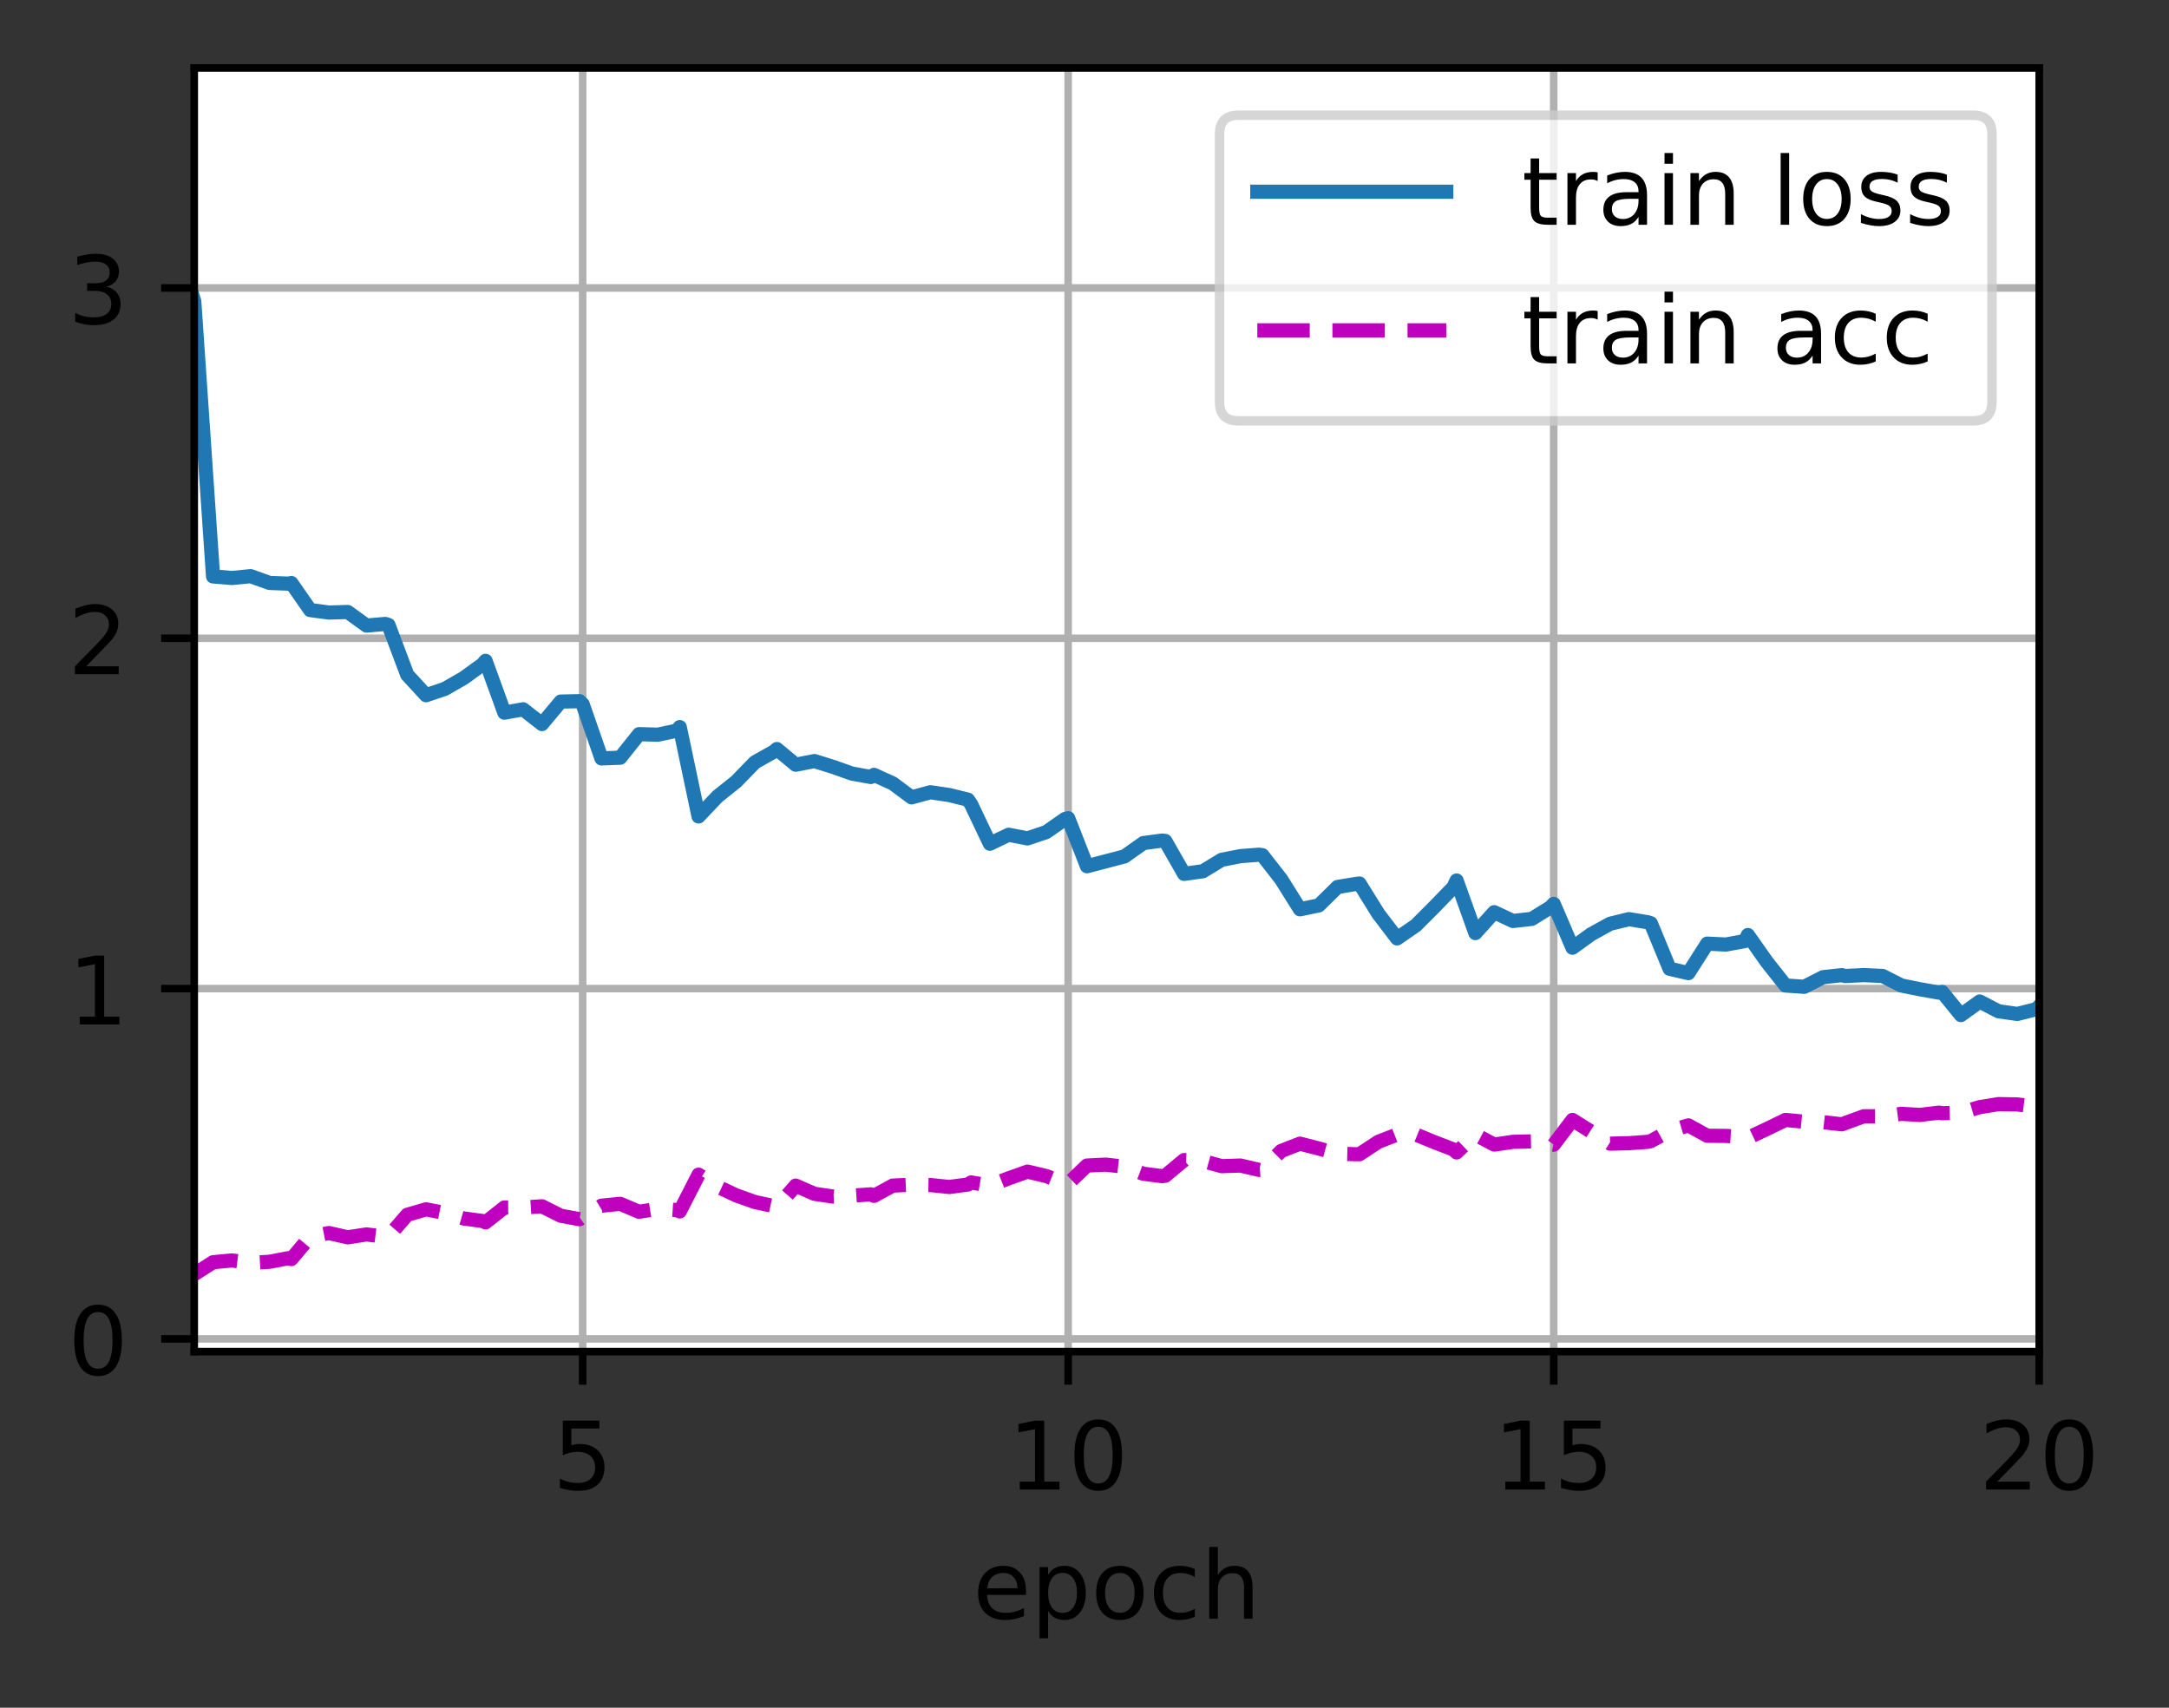<?xml version="1.0" encoding="UTF-8"?>
<svg xmlns="http://www.w3.org/2000/svg" xmlns:xlink="http://www.w3.org/1999/xlink" width="287pt" height="226pt" viewBox="0 0 287 226" version="1.1">
<rect x="0" y="0" width="287" height="226" fill="#333333" stroke="none"/>
<defs>
<clipPath id="clip1">
  <path d="M 76 9 L 78 9 L 78 178.875 L 76 178.875 Z M 76 9 "/>
</clipPath>
<clipPath id="clip2">
  <path d="M 140 9 L 143 9 L 143 178.875 L 140 178.875 Z M 140 9 "/>
</clipPath>
<clipPath id="clip3">
  <path d="M 204 9 L 207 9 L 207 178.875 L 204 178.875 Z M 204 9 "/>
</clipPath>
<clipPath id="clip4">
  <path d="M 269 9 L 269.828 9 L 269.828 178.875 L 269 178.875 Z M 269 9 "/>
</clipPath>
<clipPath id="clip5">
  <path d="M 25.703 176 L 269.828 176 L 269.828 178 L 25.703 178 Z M 25.703 176 "/>
</clipPath>
<clipPath id="clip6">
  <path d="M 25.703 130 L 269.828 130 L 269.828 132 L 25.703 132 Z M 25.703 130 "/>
</clipPath>
<clipPath id="clip7">
  <path d="M 25.703 83 L 269.828 83 L 269.828 86 L 25.703 86 Z M 25.703 83 "/>
</clipPath>
<clipPath id="clip8">
  <path d="M 25.703 37 L 269.828 37 L 269.828 39 L 25.703 39 Z M 25.703 37 "/>
</clipPath>
<clipPath id="clip9">
  <path d="M 25.703 15 L 269.828 15 L 269.828 136 L 25.703 136 Z M 25.703 15 "/>
</clipPath>
<clipPath id="clip10">
  <path d="M 25.703 145 L 269.828 145 L 269.828 173 L 25.703 173 Z M 25.703 145 "/>
</clipPath>
<filter id="alpha" filterUnits="objectBoundingBox" x="0%" y="0%" width="100%" height="100%">
  <feColorMatrix type="matrix" in="SourceGraphic" values="0 0 0 0 1 0 0 0 0 1 0 0 0 0 1 0 0 0 1 0"/>
</filter>
<mask id="mask0">
  <g filter="url(#alpha)">
<rect x="0" y="0" width="287" height="226" style="fill:rgb(0%,0%,0%);fill-opacity:0.8;stroke:none;"/>
  </g>
</mask>
<clipPath id="clip11">
  <rect x="0" y="0" width="287" height="226"/>
</clipPath>
<g id="surface5" clip-path="url(#clip11)">
<path style="fill-rule:nonzero;fill:rgb(100%,100%,100%);fill-opacity:1;stroke-width:1;stroke-linecap:butt;stroke-linejoin:miter;stroke:rgb(80%,80%,80%);stroke-opacity:1;stroke-miterlimit:4;" d="M 131.094 44.556 L 208.863 44.556 C 210.197 44.556 210.863 43.891 210.863 42.556 L 210.863 14.2 C 210.863 12.866 210.197 12.2 208.863 12.2 L 131.094 12.2 C 129.759 12.2 129.094 12.866 129.094 14.2 L 129.094 42.556 C 129.094 43.891 129.759 44.556 131.094 44.556 Z M 131.094 44.556 " transform="matrix(1.25,0,0,1.25,0,0)"/>
</g>
</defs>
<g id="surface1">
<path style=" stroke:none;fill-rule:nonzero;fill:rgb(100%,100%,100%);fill-opacity:1;" d="M 25.703 178.875 L 269.828 178.875 L 269.828 9 L 25.703 9 Z M 25.703 178.875 "/>
<g clip-path="url(#clip1)" clip-rule="nonzero">
<path style="fill:none;stroke-width:0.8;stroke-linecap:square;stroke-linejoin:round;stroke:rgb(69.02%,69.02%,69.02%);stroke-opacity:1;stroke-miterlimit:4;" d="M 61.678 143.1 L 61.678 7.2 " transform="matrix(1.25,0,0,1.25,0,0)"/>
</g>
<path style="fill:none;stroke-width:0.8;stroke-linecap:butt;stroke-linejoin:round;stroke:rgb(0%,0%,0%);stroke-opacity:1;stroke-miterlimit:4;" d="M -0 0 L -0 3.5 " transform="matrix(1.25,0,0,1.25,77.098,178.875)"/>
<path style=" stroke:none;fill-rule:nonzero;fill:rgb(0%,0%,0%);fill-opacity:1;" d="M 74.473 188.012 L 79.312 188.012 L 79.312 189.051 L 75.602 189.051 L 75.602 191.281 C 75.777 191.219 75.957 191.176 76.137 191.145 C 76.316 191.113 76.496 191.102 76.676 191.102 C 77.691 191.102 78.496 191.379 79.09 191.938 C 79.684 192.492 79.984 193.246 79.984 194.199 C 79.984 195.18 79.676 195.941 79.066 196.488 C 78.457 197.031 77.594 197.301 76.484 197.301 C 76.102 197.301 75.711 197.27 75.316 197.203 C 74.918 197.137 74.508 197.039 74.086 196.91 L 74.086 195.672 C 74.453 195.871 74.832 196.02 75.223 196.117 C 75.613 196.215 76.023 196.262 76.461 196.262 C 77.164 196.262 77.723 196.078 78.133 195.707 C 78.543 195.336 78.75 194.836 78.75 194.199 C 78.75 193.566 78.543 193.062 78.133 192.695 C 77.723 192.324 77.164 192.137 76.461 192.137 C 76.129 192.137 75.801 192.172 75.473 192.246 C 75.145 192.32 74.812 192.434 74.473 192.59 Z M 74.473 188.012 "/>
<g clip-path="url(#clip2)" clip-rule="nonzero">
<path style="fill:none;stroke-width:0.8;stroke-linecap:square;stroke-linejoin:round;stroke:rgb(69.02%,69.02%,69.02%);stroke-opacity:1;stroke-miterlimit:4;" d="M 113.072 143.1 L 113.072 7.2 " transform="matrix(1.25,0,0,1.25,0,0)"/>
</g>
<path style="fill:none;stroke-width:0.8;stroke-linecap:butt;stroke-linejoin:round;stroke:rgb(0%,0%,0%);stroke-opacity:1;stroke-miterlimit:4;" d="M -0.001 0 L -0.001 3.5 " transform="matrix(1.25,0,0,1.25,141.341,178.875)"/>
<path style=" stroke:none;fill-rule:nonzero;fill:rgb(0%,0%,0%);fill-opacity:1;" d="M 134.938 196.086 L 136.953 196.086 L 136.953 189.133 L 134.762 189.574 L 134.762 188.449 L 136.941 188.012 L 138.172 188.012 L 138.172 196.086 L 140.188 196.086 L 140.188 197.125 L 134.938 197.125 Z M 134.938 196.086 "/>
<path style=" stroke:none;fill-rule:nonzero;fill:rgb(0%,0%,0%);fill-opacity:1;" d="M 145.312 188.824 C 144.68 188.824 144.203 189.137 143.883 189.762 C 143.562 190.383 143.402 191.324 143.402 192.578 C 143.402 193.824 143.562 194.762 143.883 195.387 C 144.203 196.012 144.68 196.324 145.312 196.324 C 145.953 196.324 146.434 196.012 146.75 195.387 C 147.07 194.762 147.23 193.824 147.23 192.578 C 147.23 191.324 147.07 190.383 146.75 189.762 C 146.434 189.137 145.953 188.824 145.312 188.824 Z M 145.312 187.848 C 146.336 187.848 147.117 188.25 147.656 189.059 C 148.195 189.867 148.465 191.039 148.465 192.578 C 148.465 194.109 148.195 195.281 147.656 196.09 C 147.117 196.898 146.336 197.301 145.312 197.301 C 144.293 197.301 143.512 196.898 142.973 196.09 C 142.434 195.281 142.164 194.109 142.164 192.578 C 142.164 191.039 142.434 189.867 142.973 189.059 C 143.512 188.25 144.293 187.848 145.312 187.848 Z M 145.312 187.848 "/>
<g clip-path="url(#clip3)" clip-rule="nonzero">
<path style="fill:none;stroke-width:0.8;stroke-linecap:square;stroke-linejoin:round;stroke:rgb(69.02%,69.02%,69.02%);stroke-opacity:1;stroke-miterlimit:4;" d="M 164.469 143.1 L 164.469 7.2 " transform="matrix(1.25,0,0,1.25,0,0)"/>
</g>
<path style="fill:none;stroke-width:0.8;stroke-linecap:butt;stroke-linejoin:round;stroke:rgb(0%,0%,0%);stroke-opacity:1;stroke-miterlimit:4;" d="M 0.001 0 L 0.001 3.5 " transform="matrix(1.25,0,0,1.25,205.585,178.875)"/>
<path style=" stroke:none;fill-rule:nonzero;fill:rgb(0%,0%,0%);fill-opacity:1;" d="M 199.184 196.086 L 201.195 196.086 L 201.195 189.133 L 199.004 189.574 L 199.004 188.449 L 201.184 188.012 L 202.418 188.012 L 202.418 196.086 L 204.43 196.086 L 204.43 197.125 L 199.184 197.125 Z M 199.184 196.086 "/>
<path style=" stroke:none;fill-rule:nonzero;fill:rgb(0%,0%,0%);fill-opacity:1;" d="M 206.934 188.012 L 211.773 188.012 L 211.773 189.051 L 208.062 189.051 L 208.062 191.281 C 208.242 191.219 208.418 191.176 208.598 191.145 C 208.777 191.113 208.957 191.102 209.137 191.102 C 210.152 191.102 210.961 191.379 211.555 191.938 C 212.148 192.492 212.445 193.246 212.445 194.199 C 212.445 195.18 212.141 195.941 211.531 196.488 C 210.918 197.031 210.059 197.301 208.949 197.301 C 208.566 197.301 208.176 197.27 207.777 197.203 C 207.383 197.137 206.973 197.039 206.551 196.91 L 206.551 195.672 C 206.914 195.871 207.293 196.02 207.684 196.117 C 208.074 196.215 208.488 196.262 208.922 196.262 C 209.625 196.262 210.184 196.078 210.594 195.707 C 211.004 195.336 211.211 194.836 211.211 194.199 C 211.211 193.566 211.004 193.062 210.594 192.695 C 210.184 192.324 209.625 192.137 208.922 192.137 C 208.594 192.137 208.266 192.172 207.938 192.246 C 207.609 192.32 207.273 192.434 206.934 192.59 Z M 206.934 188.012 "/>
<g clip-path="url(#clip4)" clip-rule="nonzero">
<path style="fill:none;stroke-width:0.8;stroke-linecap:square;stroke-linejoin:round;stroke:rgb(69.02%,69.02%,69.02%);stroke-opacity:1;stroke-miterlimit:4;" d="M 215.863 143.1 L 215.863 7.2 " transform="matrix(1.25,0,0,1.25,0,0)"/>
</g>
<path style="fill:none;stroke-width:0.8;stroke-linecap:butt;stroke-linejoin:round;stroke:rgb(0%,0%,0%);stroke-opacity:1;stroke-miterlimit:4;" d="M 0 0 L 0 3.5 " transform="matrix(1.25,0,0,1.25,269.828,178.875)"/>
<path style=" stroke:none;fill-rule:nonzero;fill:rgb(0%,0%,0%);fill-opacity:1;" d="M 264.273 196.086 L 268.578 196.086 L 268.578 197.125 L 262.789 197.125 L 262.789 196.086 C 263.258 195.602 263.895 194.953 264.703 194.137 C 265.512 193.32 266.02 192.793 266.227 192.559 C 266.621 192.113 266.898 191.738 267.055 191.434 C 267.211 191.125 267.289 190.824 267.289 190.527 C 267.289 190.043 267.117 189.648 266.781 189.344 C 266.438 189.035 265.996 188.883 265.453 188.883 C 265.062 188.883 264.656 188.949 264.227 189.086 C 263.797 189.219 263.34 189.422 262.852 189.695 L 262.852 188.449 C 263.348 188.25 263.812 188.102 264.242 188 C 264.676 187.898 265.07 187.848 265.43 187.848 C 266.371 187.848 267.125 188.082 267.688 188.555 C 268.246 189.027 268.527 189.656 268.527 190.445 C 268.527 190.82 268.457 191.176 268.316 191.512 C 268.176 191.848 267.922 192.242 267.551 192.699 C 267.449 192.816 267.125 193.156 266.578 193.723 C 266.035 194.285 265.266 195.074 264.273 196.086 Z M 264.273 196.086 "/>
<path style=" stroke:none;fill-rule:nonzero;fill:rgb(0%,0%,0%);fill-opacity:1;" d="M 273.801 188.824 C 273.168 188.824 272.688 189.137 272.367 189.762 C 272.051 190.383 271.891 191.324 271.891 192.578 C 271.891 193.824 272.051 194.762 272.367 195.387 C 272.688 196.012 273.168 196.324 273.801 196.324 C 274.441 196.324 274.918 196.012 275.238 195.387 C 275.559 194.762 275.719 193.824 275.719 192.578 C 275.719 191.324 275.559 190.383 275.238 189.762 C 274.918 189.137 274.441 188.824 273.801 188.824 Z M 273.801 187.848 C 274.824 187.848 275.602 188.25 276.141 189.059 C 276.68 189.867 276.949 191.039 276.949 192.578 C 276.949 194.109 276.68 195.281 276.141 196.09 C 275.602 196.898 274.824 197.301 273.801 197.301 C 272.781 197.301 272 196.898 271.461 196.09 C 270.922 195.281 270.652 194.109 270.652 192.578 C 270.652 191.039 270.922 189.867 271.461 189.059 C 272 188.25 272.781 187.848 273.801 187.848 Z M 273.801 187.848 "/>
<path style=" stroke:none;fill-rule:nonzero;fill:rgb(0%,0%,0%);fill-opacity:1;" d="M 135.758 210.523 L 135.758 211.07 L 130.594 211.07 C 130.641 211.844 130.875 212.434 131.289 212.84 C 131.707 213.242 132.289 213.445 133.031 213.445 C 133.465 213.445 133.883 213.395 134.289 213.289 C 134.691 213.184 135.094 213.023 135.492 212.812 L 135.492 213.875 C 135.09 214.043 134.676 214.176 134.254 214.266 C 133.832 214.355 133.402 214.398 132.969 214.398 C 131.875 214.398 131.012 214.082 130.375 213.449 C 129.738 212.812 129.422 211.953 129.422 210.871 C 129.422 209.75 129.723 208.863 130.328 208.207 C 130.93 207.551 131.746 207.223 132.773 207.223 C 133.691 207.223 134.418 207.516 134.953 208.109 C 135.488 208.699 135.758 209.504 135.758 210.523 Z M 134.633 210.191 C 134.625 209.578 134.453 209.09 134.117 208.723 C 133.781 208.355 133.336 208.172 132.781 208.172 C 132.156 208.172 131.656 208.348 131.281 208.703 C 130.902 209.059 130.688 209.555 130.629 210.199 Z M 134.633 210.191 "/>
<path style=" stroke:none;fill-rule:nonzero;fill:rgb(0%,0%,0%);fill-opacity:1;" d="M 138.684 213.195 L 138.684 216.82 L 137.555 216.82 L 137.555 207.387 L 138.684 207.387 L 138.684 208.422 C 138.922 208.016 139.219 207.715 139.578 207.52 C 139.941 207.32 140.371 207.223 140.871 207.223 C 141.699 207.223 142.375 207.551 142.895 208.211 C 143.414 208.867 143.672 209.734 143.672 210.809 C 143.672 211.883 143.414 212.75 142.895 213.41 C 142.375 214.07 141.699 214.398 140.871 214.398 C 140.371 214.398 139.941 214.301 139.578 214.102 C 139.219 213.902 138.922 213.602 138.684 213.195 Z M 142.508 210.809 C 142.508 209.984 142.336 209.336 141.996 208.867 C 141.656 208.395 141.191 208.16 140.598 208.16 C 140 208.16 139.535 208.395 139.195 208.867 C 138.855 209.336 138.684 209.984 138.684 210.809 C 138.684 211.633 138.855 212.281 139.195 212.754 C 139.535 213.223 140 213.457 140.598 213.457 C 141.191 213.457 141.656 213.223 141.996 212.754 C 142.336 212.281 142.508 211.633 142.508 210.809 Z M 142.508 210.809 "/>
<path style=" stroke:none;fill-rule:nonzero;fill:rgb(0%,0%,0%);fill-opacity:1;" d="M 148.18 208.172 C 147.578 208.172 147.105 208.406 146.754 208.879 C 146.402 209.348 146.227 209.992 146.227 210.809 C 146.227 211.625 146.402 212.27 146.75 212.742 C 147.098 213.211 147.578 213.445 148.18 213.445 C 148.781 213.445 149.254 213.211 149.602 212.738 C 149.953 212.266 150.129 211.621 150.129 210.809 C 150.129 210 149.953 209.355 149.602 208.883 C 149.254 208.41 148.781 208.172 148.18 208.172 Z M 148.18 207.223 C 149.156 207.223 149.926 207.539 150.484 208.176 C 151.039 208.809 151.32 209.688 151.32 210.809 C 151.32 211.926 151.039 212.805 150.484 213.445 C 149.926 214.082 149.156 214.398 148.18 214.398 C 147.203 214.398 146.434 214.082 145.875 213.445 C 145.32 212.805 145.047 211.926 145.047 210.809 C 145.047 209.688 145.32 208.809 145.875 208.176 C 146.434 207.539 147.203 207.223 148.18 207.223 Z M 148.18 207.223 "/>
<path style=" stroke:none;fill-rule:nonzero;fill:rgb(0%,0%,0%);fill-opacity:1;" d="M 158.102 207.648 L 158.102 208.699 C 157.781 208.523 157.465 208.391 157.145 208.305 C 156.828 208.215 156.504 208.172 156.18 208.172 C 155.449 208.172 154.883 208.402 154.48 208.867 C 154.078 209.328 153.875 209.973 153.875 210.809 C 153.875 211.645 154.078 212.293 154.48 212.754 C 154.883 213.215 155.449 213.445 156.18 213.445 C 156.504 213.445 156.828 213.402 157.145 213.316 C 157.465 213.227 157.781 213.098 158.102 212.922 L 158.102 213.961 C 157.785 214.105 157.461 214.215 157.125 214.289 C 156.793 214.363 156.434 214.398 156.055 214.398 C 155.027 214.398 154.207 214.074 153.602 213.43 C 152.996 212.781 152.691 211.906 152.691 210.809 C 152.691 209.695 153 208.816 153.609 208.18 C 154.223 207.539 155.062 207.223 156.129 207.223 C 156.477 207.223 156.812 207.258 157.141 207.328 C 157.473 207.398 157.789 207.504 158.102 207.648 Z M 158.102 207.648 "/>
<path style=" stroke:none;fill-rule:nonzero;fill:rgb(0%,0%,0%);fill-opacity:1;" d="M 165.738 210.094 L 165.738 214.223 L 164.613 214.223 L 164.613 210.133 C 164.613 209.484 164.488 209 164.234 208.68 C 163.984 208.359 163.605 208.199 163.102 208.199 C 162.492 208.199 162.016 208.391 161.664 208.777 C 161.316 209.164 161.141 209.691 161.141 210.359 L 161.141 214.223 L 160.012 214.223 L 160.012 204.723 L 161.141 204.723 L 161.141 208.449 C 161.41 208.035 161.727 207.73 162.09 207.527 C 162.453 207.324 162.875 207.223 163.352 207.223 C 164.137 207.223 164.73 207.465 165.133 207.949 C 165.535 208.434 165.738 209.148 165.738 210.094 Z M 165.738 210.094 "/>
<g clip-path="url(#clip5)" clip-rule="nonzero">
<path style="fill:none;stroke-width:0.8;stroke-linecap:square;stroke-linejoin:round;stroke:rgb(69.02%,69.02%,69.02%);stroke-opacity:1;stroke-miterlimit:4;" d="M 20.562 141.753 L 215.863 141.753 " transform="matrix(1.25,0,0,1.25,0,0)"/>
</g>
<path style="fill:none;stroke-width:0.8;stroke-linecap:butt;stroke-linejoin:round;stroke:rgb(0%,0%,0%);stroke-opacity:1;stroke-miterlimit:4;" d="M 0 0.001 L -3.5 0.001 " transform="matrix(1.25,0,0,1.25,25.703,177.19)"/>
<path style=" stroke:none;fill-rule:nonzero;fill:rgb(0%,0%,0%);fill-opacity:1;" d="M 12.973 173.637 C 12.34 173.637 11.859 173.949 11.539 174.574 C 11.223 175.199 11.062 176.137 11.062 177.391 C 11.062 178.641 11.223 179.578 11.539 180.203 C 11.859 180.828 12.34 181.141 12.973 181.141 C 13.613 181.141 14.09 180.828 14.41 180.203 C 14.73 179.578 14.891 178.641 14.891 177.391 C 14.891 176.137 14.73 175.199 14.41 174.574 C 14.09 173.949 13.613 173.637 12.973 173.637 Z M 12.973 172.66 C 13.996 172.66 14.773 173.066 15.312 173.875 C 15.852 174.684 16.125 175.855 16.125 177.391 C 16.125 178.926 15.852 180.098 15.312 180.906 C 14.773 181.715 13.996 182.117 12.973 182.117 C 11.953 182.117 11.172 181.715 10.633 180.906 C 10.094 180.098 9.824 178.926 9.824 177.391 C 9.824 175.855 10.094 174.684 10.633 173.875 C 11.172 173.066 11.953 172.66 12.973 172.66 Z M 12.973 172.66 "/>
<g clip-path="url(#clip6)" clip-rule="nonzero">
<path style="fill:none;stroke-width:0.8;stroke-linecap:square;stroke-linejoin:round;stroke:rgb(69.02%,69.02%,69.02%);stroke-opacity:1;stroke-miterlimit:4;" d="M 20.562 104.666 L 215.863 104.666 " transform="matrix(1.25,0,0,1.25,0,0)"/>
</g>
<path style="fill:none;stroke-width:0.8;stroke-linecap:butt;stroke-linejoin:round;stroke:rgb(0%,0%,0%);stroke-opacity:1;stroke-miterlimit:4;" d="M 0 0.002 L -3.5 0.002 " transform="matrix(1.25,0,0,1.25,25.703,130.83)"/>
<path style=" stroke:none;fill-rule:nonzero;fill:rgb(0%,0%,0%);fill-opacity:1;" d="M 10.551 134.543 L 12.562 134.543 L 12.562 127.59 L 10.375 128.027 L 10.375 126.906 L 12.555 126.465 L 13.785 126.465 L 13.785 134.543 L 15.797 134.543 L 15.797 135.578 L 10.551 135.578 Z M 10.551 134.543 "/>
<g clip-path="url(#clip7)" clip-rule="nonzero">
<path style="fill:none;stroke-width:0.8;stroke-linecap:square;stroke-linejoin:round;stroke:rgb(69.02%,69.02%,69.02%);stroke-opacity:1;stroke-miterlimit:4;" d="M 20.562 67.575 L 215.863 67.575 " transform="matrix(1.25,0,0,1.25,0,0)"/>
</g>
<path style="fill:none;stroke-width:0.8;stroke-linecap:butt;stroke-linejoin:round;stroke:rgb(0%,0%,0%);stroke-opacity:1;stroke-miterlimit:4;" d="M 0 -0.001 L -3.5 -0.001 " transform="matrix(1.25,0,0,1.25,25.703,84.47)"/>
<path style=" stroke:none;fill-rule:nonzero;fill:rgb(0%,0%,0%);fill-opacity:1;" d="M 11.398 88.184 L 15.703 88.184 L 15.703 89.219 L 9.914 89.219 L 9.914 88.184 C 10.383 87.699 11.02 87.047 11.828 86.234 C 12.637 85.418 13.145 84.891 13.352 84.652 C 13.746 84.211 14.023 83.836 14.18 83.527 C 14.336 83.223 14.414 82.918 14.414 82.621 C 14.414 82.137 14.242 81.742 13.906 81.438 C 13.562 81.133 13.121 80.98 12.578 80.98 C 12.188 80.98 11.781 81.047 11.352 81.18 C 10.922 81.316 10.465 81.52 9.977 81.793 L 9.977 80.547 C 10.473 80.348 10.938 80.195 11.367 80.094 C 11.801 79.992 12.195 79.941 12.555 79.941 C 13.496 79.941 14.25 80.18 14.812 80.652 C 15.371 81.121 15.652 81.754 15.652 82.543 C 15.652 82.918 15.582 83.273 15.441 83.609 C 15.301 83.941 15.047 84.34 14.676 84.793 C 14.574 84.914 14.25 85.254 13.703 85.816 C 13.16 86.383 12.391 87.168 11.398 88.184 Z M 11.398 88.184 "/>
<g clip-path="url(#clip8)" clip-rule="nonzero">
<path style="fill:none;stroke-width:0.8;stroke-linecap:square;stroke-linejoin:round;stroke:rgb(69.02%,69.02%,69.02%);stroke-opacity:1;stroke-miterlimit:4;" d="M 20.562 30.488 L 215.863 30.488 " transform="matrix(1.25,0,0,1.25,0,0)"/>
</g>
<path style="fill:none;stroke-width:0.8;stroke-linecap:butt;stroke-linejoin:round;stroke:rgb(0%,0%,0%);stroke-opacity:1;stroke-miterlimit:4;" d="M 0 -0.001 L -3.5 -0.001 " transform="matrix(1.25,0,0,1.25,25.703,38.111)"/>
<path style=" stroke:none;fill-rule:nonzero;fill:rgb(0%,0%,0%);fill-opacity:1;" d="M 14.07 37.945 C 14.664 38.07 15.121 38.336 15.453 38.734 C 15.785 39.133 15.953 39.625 15.953 40.211 C 15.953 41.109 15.641 41.805 15.023 42.301 C 14.406 42.793 13.527 43.039 12.387 43.039 C 12.004 43.039 11.613 43 11.207 42.926 C 10.801 42.848 10.383 42.734 9.953 42.586 L 9.953 41.395 C 10.293 41.594 10.668 41.746 11.074 41.848 C 11.48 41.949 11.906 42 12.352 42 C 13.125 42 13.711 41.848 14.117 41.543 C 14.523 41.238 14.727 40.793 14.727 40.211 C 14.727 39.672 14.535 39.254 14.16 38.953 C 13.785 38.648 13.262 38.496 12.59 38.496 L 11.527 38.496 L 11.527 37.484 L 12.641 37.484 C 13.242 37.484 13.707 37.363 14.031 37.121 C 14.352 36.879 14.512 36.527 14.512 36.074 C 14.512 35.605 14.344 35.246 14.016 34.996 C 13.684 34.746 13.207 34.621 12.59 34.621 C 12.25 34.621 11.891 34.656 11.5 34.73 C 11.117 34.805 10.691 34.918 10.227 35.07 L 10.227 33.973 C 10.695 33.844 11.133 33.746 11.543 33.68 C 11.953 33.613 12.336 33.582 12.699 33.582 C 13.637 33.582 14.375 33.797 14.922 34.223 C 15.465 34.645 15.738 35.219 15.738 35.945 C 15.738 36.449 15.594 36.875 15.305 37.223 C 15.016 37.57 14.605 37.812 14.07 37.945 Z M 14.07 37.945 "/>
<g clip-path="url(#clip9)" clip-rule="nonzero">
<path style="fill:none;stroke-width:1.5;stroke-linecap:square;stroke-linejoin:round;stroke:rgb(12.157%,46.667%,70.588%);stroke-opacity:1;stroke-miterlimit:4;" d="M 12.272 23.116 L 14.262 13.378 L 16.253 18.212 L 18.241 25.759 L 20.231 30.859 L 20.562 31.881 L 22.553 61.028 L 24.541 61.194 L 26.531 61 L 28.522 61.716 L 30.509 61.791 L 30.841 61.728 L 32.831 64.588 L 34.822 64.853 L 36.809 64.794 L 38.8 66.231 L 40.788 66.059 L 41.122 66.166 L 43.109 71.444 L 45.1 73.606 L 47.087 72.934 L 49.078 71.791 L 51.069 70.35 L 51.4 69.966 L 53.388 75.453 L 55.378 75.097 L 57.369 76.659 L 59.356 74.278 L 61.347 74.234 L 61.678 74.556 L 63.669 80.297 L 65.656 80.219 L 67.647 77.728 L 69.638 77.784 L 71.625 77.362 L 71.956 76.981 L 73.947 86.441 L 75.938 84.341 L 77.925 82.75 L 79.916 80.703 L 81.903 79.588 L 82.237 79.306 L 84.225 80.963 L 86.216 80.578 L 88.203 81.2 L 90.194 81.906 L 92.184 82.263 L 92.516 82.037 L 94.503 82.941 L 96.494 84.419 L 98.484 83.878 L 100.472 84.172 L 102.463 84.662 L 102.794 85.147 L 104.784 89.328 L 106.772 88.378 L 108.763 88.766 L 110.753 88.094 L 112.741 86.709 L 113.072 86.625 L 115.062 91.713 L 117.053 91.191 L 119.041 90.669 L 121.031 89.259 L 123.022 88.994 L 123.353 89.037 L 125.341 92.519 L 127.331 92.244 L 129.322 91.031 L 131.309 90.641 L 133.3 90.491 L 133.631 90.544 L 135.622 93.1 L 137.609 96.272 L 139.6 95.859 L 141.588 93.906 L 143.578 93.581 L 143.909 93.541 L 145.9 96.744 L 147.887 99.353 L 149.878 97.978 L 151.869 95.984 L 153.856 93.934 L 154.188 93.222 L 156.178 98.791 L 158.169 96.578 L 160.156 97.509 L 162.147 97.284 L 164.137 96.053 L 164.469 95.7 L 166.456 100.338 L 168.447 98.903 L 170.438 97.803 L 172.425 97.316 L 174.416 97.641 L 174.747 97.75 L 176.738 102.569 L 178.725 103.028 L 180.716 99.906 L 182.703 100 L 184.694 99.634 L 185.025 98.994 L 187.016 101.825 L 189.003 104.338 L 190.994 104.475 L 192.984 103.459 L 194.972 103.241 L 195.303 103.334 L 197.294 103.237 L 199.284 103.328 L 201.272 104.338 L 203.262 104.741 L 205.253 105.094 L 205.584 105.022 L 207.572 107.469 L 209.562 106.034 L 211.553 107.069 L 213.541 107.35 L 215.531 106.853 L 215.863 106.528 " transform="matrix(1.25,0,0,1.25,0,0)"/>
</g>
<g clip-path="url(#clip10)" clip-rule="nonzero">
<path style="fill:none;stroke-width:1.5;stroke-linecap:butt;stroke-linejoin:round;stroke:rgb(74.902%,0%,74.902%);stroke-opacity:1;stroke-dasharray:5.55,2.4;stroke-miterlimit:4;" d="M 12.272 136.922 L 14.262 136.441 L 16.253 135.894 L 18.241 135.378 L 20.231 135.069 L 20.562 134.909 L 22.553 133.637 L 24.541 133.447 L 26.531 133.703 L 28.522 133.591 L 30.509 133.213 L 30.841 133.303 L 32.831 130.934 L 34.822 130.547 L 36.809 131 L 38.8 130.694 L 40.788 130.934 L 41.122 130.909 L 43.109 128.616 L 45.1 128.037 L 47.087 128.425 L 49.078 129.003 L 51.069 129.272 L 51.4 129.416 L 53.388 127.844 L 55.378 127.844 L 57.369 127.716 L 59.356 128.713 L 61.347 129.081 L 61.678 128.853 L 63.669 127.65 L 65.656 127.456 L 67.647 128.294 L 69.638 127.987 L 71.625 128.116 L 71.956 128.256 L 73.947 124.366 L 75.938 125.622 L 77.925 126.556 L 79.916 127.266 L 81.903 127.691 L 82.237 127.806 L 84.225 125.525 L 86.216 126.394 L 88.203 126.684 L 90.194 126.588 L 92.184 126.453 L 92.516 126.609 L 94.503 125.525 L 96.494 125.428 L 98.484 125.463 L 100.472 125.672 L 102.463 125.409 L 102.794 125.191 L 104.784 125.525 L 106.772 124.753 L 108.763 124.044 L 110.753 124.513 L 112.741 125.294 L 113.072 125.303 L 115.062 123.4 L 117.053 123.303 L 119.041 123.531 L 121.031 124.272 L 123.022 124.522 L 123.353 124.478 L 125.341 122.822 L 127.331 122.919 L 129.322 123.466 L 131.309 123.4 L 133.3 123.866 L 133.631 123.844 L 135.622 121.856 L 137.609 121.084 L 139.6 121.597 L 141.588 122.147 L 143.578 122.203 L 143.909 122.2 L 145.9 120.891 L 147.887 120.119 L 149.878 120.119 L 151.869 120.938 L 153.856 121.7 L 154.188 122.013 L 156.178 120.119 L 158.169 121.181 L 160.156 120.891 L 162.147 120.841 L 164.137 121.122 L 164.469 121.191 L 166.456 118.572 L 170.438 121.084 L 172.425 121.034 L 174.416 120.891 L 174.747 120.816 L 176.738 119.731 L 178.725 119.15 L 180.716 120.247 L 182.703 120.263 L 184.694 120.388 L 185.025 120.478 L 187.016 119.537 L 189.003 118.572 L 190.994 118.766 L 192.984 118.812 L 194.972 119.034 L 195.303 118.909 L 197.294 118.184 L 199.284 118.184 L 201.272 117.928 L 203.262 118.041 L 205.253 117.8 L 205.584 117.862 L 207.572 117.8 L 209.562 117.219 L 211.553 116.897 L 213.541 116.931 L 215.531 117.181 L 215.863 117.375 " transform="matrix(1.25,0,0,1.25,0,0)"/>
</g>
<path style="fill:none;stroke-width:0.8;stroke-linecap:square;stroke-linejoin:miter;stroke:rgb(0%,0%,0%);stroke-opacity:1;stroke-miterlimit:4;" d="M 20.562 143.1 L 20.562 7.2 " transform="matrix(1.25,0,0,1.25,0,0)"/>
<path style="fill:none;stroke-width:0.8;stroke-linecap:square;stroke-linejoin:miter;stroke:rgb(0%,0%,0%);stroke-opacity:1;stroke-miterlimit:4;" d="M 215.863 143.1 L 215.863 7.2 " transform="matrix(1.25,0,0,1.25,0,0)"/>
<path style="fill:none;stroke-width:0.8;stroke-linecap:square;stroke-linejoin:miter;stroke:rgb(0%,0%,0%);stroke-opacity:1;stroke-miterlimit:4;" d="M 20.562 143.1 L 215.863 143.1 " transform="matrix(1.25,0,0,1.25,0,0)"/>
<path style="fill:none;stroke-width:0.8;stroke-linecap:square;stroke-linejoin:miter;stroke:rgb(0%,0%,0%);stroke-opacity:1;stroke-miterlimit:4;" d="M 20.562 7.2 L 215.863 7.2 " transform="matrix(1.25,0,0,1.25,0,0)"/>
<use xlink:href="#surface5" mask="url(#mask0)"/>
<path style="fill:none;stroke-width:1.5;stroke-linecap:square;stroke-linejoin:round;stroke:rgb(12.157%,46.667%,70.588%);stroke-opacity:1;stroke-miterlimit:4;" d="M 133.094 20.297 L 153.094 20.297 " transform="matrix(1.25,0,0,1.25,0,0)"/>
<path style=" stroke:none;fill-rule:nonzero;fill:rgb(0%,0%,0%);fill-opacity:1;" d="M 203.656 20.969 L 203.656 22.91 L 205.969 22.91 L 205.969 23.785 L 203.656 23.785 L 203.656 27.496 C 203.656 28.055 203.734 28.41 203.883 28.57 C 204.039 28.73 204.348 28.809 204.816 28.809 L 205.969 28.809 L 205.969 29.746 L 204.816 29.746 C 203.949 29.746 203.352 29.586 203.023 29.262 C 202.691 28.938 202.527 28.352 202.527 27.496 L 202.527 23.785 L 201.703 23.785 L 201.703 22.91 L 202.527 22.91 L 202.527 20.969 Z M 203.656 20.969 "/>
<path style=" stroke:none;fill-rule:nonzero;fill:rgb(0%,0%,0%);fill-opacity:1;" d="M 211.406 23.961 C 211.281 23.887 211.145 23.836 210.996 23.801 C 210.848 23.766 210.684 23.746 210.504 23.746 C 209.871 23.746 209.383 23.953 209.043 24.367 C 208.703 24.781 208.531 25.371 208.531 26.145 L 208.531 29.746 L 207.402 29.746 L 207.402 22.91 L 208.531 22.91 L 208.531 23.973 C 208.77 23.559 209.078 23.25 209.453 23.051 C 209.832 22.848 210.293 22.746 210.836 22.746 C 210.91 22.746 210.996 22.754 211.09 22.762 C 211.184 22.773 211.289 22.789 211.402 22.809 Z M 211.406 23.961 "/>
<path style=" stroke:none;fill-rule:nonzero;fill:rgb(0%,0%,0%);fill-opacity:1;" d="M 215.691 26.312 C 214.785 26.312 214.156 26.414 213.805 26.621 C 213.457 26.828 213.281 27.184 213.281 27.684 C 213.281 28.082 213.41 28.398 213.676 28.633 C 213.938 28.867 214.293 28.984 214.746 28.984 C 215.367 28.984 215.867 28.762 216.246 28.32 C 216.621 27.879 216.809 27.293 216.809 26.562 L 216.809 26.312 Z M 217.934 25.848 L 217.934 29.746 L 216.809 29.746 L 216.809 28.711 C 216.555 29.125 216.234 29.43 215.852 29.629 C 215.469 29.828 215 29.926 214.445 29.926 C 213.746 29.926 213.191 29.73 212.777 29.336 C 212.363 28.941 212.156 28.418 212.156 27.758 C 212.156 26.988 212.414 26.41 212.93 26.02 C 213.445 25.629 214.211 25.434 215.234 25.434 L 216.809 25.434 L 216.809 25.32 C 216.809 24.805 216.641 24.406 216.301 24.121 C 215.961 23.84 215.484 23.699 214.867 23.699 C 214.477 23.699 214.098 23.746 213.727 23.84 C 213.355 23.934 213 24.074 212.66 24.262 L 212.66 23.223 C 213.07 23.062 213.469 22.945 213.855 22.867 C 214.242 22.789 214.617 22.746 214.984 22.746 C 215.973 22.746 216.711 23.004 217.199 23.516 C 217.688 24.027 217.934 24.805 217.934 25.848 Z M 217.934 25.848 "/>
<path style=" stroke:none;fill-rule:nonzero;fill:rgb(0%,0%,0%);fill-opacity:1;" d="M 220.246 22.91 L 221.367 22.91 L 221.367 29.746 L 220.246 29.746 Z M 220.246 20.25 L 221.367 20.25 L 221.367 21.672 L 220.246 21.672 Z M 220.246 20.25 "/>
<path style=" stroke:none;fill-rule:nonzero;fill:rgb(0%,0%,0%);fill-opacity:1;" d="M 229.402 25.621 L 229.402 29.746 L 228.277 29.746 L 228.277 25.656 C 228.277 25.012 228.152 24.527 227.898 24.207 C 227.648 23.887 227.27 23.723 226.766 23.723 C 226.156 23.723 225.68 23.918 225.328 24.305 C 224.98 24.691 224.805 25.215 224.805 25.883 L 224.805 29.746 L 223.676 29.746 L 223.676 22.91 L 224.805 22.91 L 224.805 23.973 C 225.074 23.562 225.391 23.254 225.754 23.051 C 226.117 22.848 226.539 22.746 227.016 22.746 C 227.801 22.746 228.395 22.992 228.797 23.477 C 229.199 23.961 229.402 24.676 229.402 25.621 Z M 229.402 25.621 "/>
<path style=" stroke:none;fill-rule:nonzero;fill:rgb(0%,0%,0%);fill-opacity:1;" d="M 235.613 20.25 L 236.738 20.25 L 236.738 29.746 L 235.613 29.746 Z M 235.613 20.25 "/>
<path style=" stroke:none;fill-rule:nonzero;fill:rgb(0%,0%,0%);fill-opacity:1;" d="M 241.734 23.699 C 241.133 23.699 240.656 23.934 240.309 24.402 C 239.957 24.875 239.781 25.52 239.781 26.336 C 239.781 27.152 239.957 27.797 240.305 28.266 C 240.652 28.738 241.129 28.973 241.734 28.973 C 242.336 28.973 242.809 28.738 243.156 28.266 C 243.508 27.793 243.684 27.148 243.684 26.336 C 243.684 25.527 243.508 24.883 243.156 24.41 C 242.809 23.938 242.336 23.699 241.734 23.699 Z M 241.734 22.746 C 242.711 22.746 243.48 23.066 244.035 23.699 C 244.594 24.336 244.875 25.215 244.875 26.336 C 244.875 27.453 244.594 28.332 244.035 28.969 C 243.48 29.605 242.711 29.926 241.734 29.926 C 240.754 29.926 239.988 29.605 239.43 28.969 C 238.875 28.332 238.598 27.453 238.598 26.336 C 238.598 25.215 238.875 24.336 239.43 23.699 C 239.988 23.066 240.754 22.746 241.734 22.746 Z M 241.734 22.746 "/>
<path style=" stroke:none;fill-rule:nonzero;fill:rgb(0%,0%,0%);fill-opacity:1;" d="M 251.094 23.113 L 251.094 24.176 C 250.773 24.012 250.445 23.891 250.102 23.809 C 249.762 23.727 249.406 23.688 249.039 23.688 C 248.484 23.688 248.066 23.773 247.789 23.941 C 247.508 24.113 247.367 24.371 247.367 24.711 C 247.367 24.973 247.469 25.176 247.668 25.324 C 247.867 25.473 248.27 25.617 248.871 25.75 L 249.258 25.836 C 250.055 26.008 250.617 26.246 250.953 26.559 C 251.289 26.871 251.461 27.305 251.461 27.859 C 251.461 28.496 251.207 29 250.703 29.371 C 250.203 29.742 249.512 29.926 248.633 29.926 C 248.266 29.926 247.887 29.891 247.488 29.816 C 247.09 29.746 246.672 29.641 246.234 29.496 L 246.234 28.336 C 246.648 28.555 247.059 28.715 247.461 28.824 C 247.863 28.93 248.262 28.984 248.656 28.984 C 249.188 28.984 249.594 28.895 249.875 28.711 C 250.164 28.531 250.305 28.277 250.305 27.945 C 250.305 27.641 250.203 27.41 249.996 27.246 C 249.793 27.082 249.34 26.926 248.645 26.773 L 248.254 26.684 C 247.559 26.539 247.055 26.312 246.746 26.008 C 246.438 25.707 246.281 25.289 246.281 24.762 C 246.281 24.117 246.512 23.621 246.969 23.273 C 247.422 22.922 248.07 22.746 248.906 22.746 C 249.32 22.746 249.711 22.777 250.078 22.84 C 250.445 22.898 250.781 22.992 251.094 23.113 Z M 251.094 23.113 "/>
<path style=" stroke:none;fill-rule:nonzero;fill:rgb(0%,0%,0%);fill-opacity:1;" d="M 257.605 23.113 L 257.605 24.176 C 257.289 24.012 256.957 23.891 256.617 23.809 C 256.273 23.727 255.922 23.688 255.555 23.688 C 254.996 23.688 254.578 23.773 254.301 23.941 C 254.02 24.113 253.883 24.371 253.883 24.711 C 253.883 24.973 253.98 25.176 254.18 25.324 C 254.379 25.473 254.781 25.617 255.383 25.75 L 255.77 25.836 C 256.566 26.008 257.133 26.246 257.469 26.559 C 257.805 26.871 257.973 27.305 257.973 27.859 C 257.973 28.496 257.719 29 257.219 29.371 C 256.715 29.742 256.023 29.926 255.145 29.926 C 254.781 29.926 254.398 29.891 254 29.816 C 253.605 29.746 253.188 29.641 252.746 29.496 L 252.746 28.336 C 253.164 28.555 253.57 28.715 253.973 28.824 C 254.375 28.93 254.773 28.984 255.172 28.984 C 255.699 28.984 256.105 28.895 256.391 28.711 C 256.676 28.531 256.816 28.277 256.816 27.945 C 256.816 27.641 256.715 27.41 256.508 27.246 C 256.305 27.082 255.855 26.926 255.156 26.773 L 254.766 26.684 C 254.07 26.539 253.57 26.312 253.258 26.008 C 252.949 25.707 252.797 25.289 252.797 24.762 C 252.797 24.117 253.023 23.621 253.48 23.273 C 253.934 22.922 254.582 22.746 255.422 22.746 C 255.836 22.746 256.227 22.777 256.59 22.84 C 256.957 22.898 257.297 22.992 257.605 23.113 Z M 257.605 23.113 "/>
<path style="fill:none;stroke-width:1.5;stroke-linecap:butt;stroke-linejoin:round;stroke:rgb(74.902%,0%,74.902%);stroke-opacity:1;stroke-dasharray:5.55,2.4;stroke-miterlimit:4;" d="M 133.094 34.975 L 153.094 34.975 " transform="matrix(1.25,0,0,1.25,0,0)"/>
<path style=" stroke:none;fill-rule:nonzero;fill:rgb(0%,0%,0%);fill-opacity:1;" d="M 203.656 39.316 L 203.656 41.258 L 205.969 41.258 L 205.969 42.133 L 203.656 42.133 L 203.656 45.844 C 203.656 46.402 203.734 46.758 203.883 46.918 C 204.039 47.078 204.348 47.156 204.816 47.156 L 205.969 47.156 L 205.969 48.094 L 204.816 48.094 C 203.949 48.094 203.352 47.934 203.023 47.609 C 202.691 47.285 202.527 46.699 202.527 45.844 L 202.527 42.133 L 201.703 42.133 L 201.703 41.258 L 202.527 41.258 L 202.527 39.316 Z M 203.656 39.316 "/>
<path style=" stroke:none;fill-rule:nonzero;fill:rgb(0%,0%,0%);fill-opacity:1;" d="M 211.406 42.309 C 211.281 42.234 211.145 42.184 210.996 42.148 C 210.848 42.113 210.684 42.094 210.504 42.094 C 209.871 42.094 209.383 42.301 209.043 42.715 C 208.703 43.129 208.531 43.719 208.531 44.492 L 208.531 48.094 L 207.402 48.094 L 207.402 41.258 L 208.531 41.258 L 208.531 42.32 C 208.77 41.906 209.078 41.598 209.453 41.398 C 209.832 41.195 210.293 41.094 210.836 41.094 C 210.91 41.094 210.996 41.102 211.09 41.109 C 211.184 41.121 211.289 41.137 211.402 41.156 Z M 211.406 42.309 "/>
<path style=" stroke:none;fill-rule:nonzero;fill:rgb(0%,0%,0%);fill-opacity:1;" d="M 215.691 44.66 C 214.785 44.66 214.156 44.762 213.805 44.969 C 213.457 45.176 213.281 45.531 213.281 46.031 C 213.281 46.43 213.41 46.746 213.676 46.98 C 213.938 47.215 214.293 47.332 214.746 47.332 C 215.367 47.332 215.867 47.109 216.246 46.668 C 216.621 46.227 216.809 45.641 216.809 44.91 L 216.809 44.66 Z M 217.934 44.195 L 217.934 48.094 L 216.809 48.094 L 216.809 47.059 C 216.555 47.473 216.234 47.777 215.852 47.977 C 215.469 48.176 215 48.273 214.445 48.273 C 213.746 48.273 213.191 48.078 212.777 47.684 C 212.363 47.289 212.156 46.766 212.156 46.105 C 212.156 45.336 212.414 44.758 212.93 44.367 C 213.445 43.977 214.211 43.781 215.234 43.781 L 216.809 43.781 L 216.809 43.668 C 216.809 43.152 216.641 42.754 216.301 42.469 C 215.961 42.188 215.484 42.047 214.867 42.047 C 214.477 42.047 214.098 42.094 213.727 42.188 C 213.355 42.281 213 42.422 212.66 42.609 L 212.66 41.57 C 213.07 41.41 213.469 41.293 213.855 41.215 C 214.242 41.137 214.617 41.094 214.984 41.094 C 215.973 41.094 216.711 41.352 217.199 41.863 C 217.688 42.375 217.934 43.152 217.934 44.195 Z M 217.934 44.195 "/>
<path style=" stroke:none;fill-rule:nonzero;fill:rgb(0%,0%,0%);fill-opacity:1;" d="M 220.246 41.258 L 221.367 41.258 L 221.367 48.094 L 220.246 48.094 Z M 220.246 38.598 L 221.367 38.598 L 221.367 40.02 L 220.246 40.02 Z M 220.246 38.598 "/>
<path style=" stroke:none;fill-rule:nonzero;fill:rgb(0%,0%,0%);fill-opacity:1;" d="M 229.402 43.969 L 229.402 48.094 L 228.277 48.094 L 228.277 44.004 C 228.277 43.359 228.152 42.875 227.898 42.555 C 227.648 42.234 227.27 42.07 226.766 42.07 C 226.156 42.07 225.68 42.266 225.328 42.652 C 224.98 43.039 224.805 43.562 224.805 44.23 L 224.805 48.094 L 223.676 48.094 L 223.676 41.258 L 224.805 41.258 L 224.805 42.32 C 225.074 41.91 225.391 41.602 225.754 41.398 C 226.117 41.195 226.539 41.094 227.016 41.094 C 227.801 41.094 228.395 41.34 228.797 41.824 C 229.199 42.309 229.402 43.023 229.402 43.969 Z M 229.402 43.969 "/>
<path style=" stroke:none;fill-rule:nonzero;fill:rgb(0%,0%,0%);fill-opacity:1;" d="M 238.723 44.66 C 237.812 44.66 237.184 44.762 236.836 44.969 C 236.484 45.176 236.309 45.531 236.309 46.031 C 236.309 46.43 236.441 46.746 236.703 46.98 C 236.965 47.215 237.324 47.332 237.773 47.332 C 238.398 47.332 238.898 47.109 239.273 46.668 C 239.648 46.227 239.84 45.641 239.84 44.91 L 239.84 44.66 Z M 240.961 44.195 L 240.961 48.094 L 239.84 48.094 L 239.84 47.059 C 239.582 47.473 239.262 47.777 238.879 47.977 C 238.496 48.176 238.027 48.273 237.477 48.273 C 236.777 48.273 236.219 48.078 235.805 47.684 C 235.391 47.289 235.188 46.766 235.188 46.105 C 235.188 45.336 235.441 44.758 235.957 44.367 C 236.473 43.977 237.242 43.781 238.262 43.781 L 239.84 43.781 L 239.84 43.668 C 239.84 43.152 239.668 42.754 239.328 42.469 C 238.988 42.188 238.512 42.047 237.898 42.047 C 237.508 42.047 237.125 42.094 236.754 42.188 C 236.383 42.281 236.027 42.422 235.688 42.609 L 235.688 41.57 C 236.098 41.41 236.496 41.293 236.883 41.215 C 237.27 41.137 237.645 41.094 238.012 41.094 C 239 41.094 239.742 41.352 240.23 41.863 C 240.719 42.375 240.961 43.152 240.961 44.195 Z M 240.961 44.195 "/>
<path style=" stroke:none;fill-rule:nonzero;fill:rgb(0%,0%,0%);fill-opacity:1;" d="M 248.195 41.52 L 248.195 42.57 C 247.875 42.395 247.559 42.266 247.238 42.176 C 246.918 42.09 246.598 42.047 246.273 42.047 C 245.543 42.047 244.977 42.277 244.574 42.738 C 244.172 43.199 243.969 43.848 243.969 44.684 C 243.969 45.52 244.172 46.168 244.574 46.629 C 244.977 47.09 245.543 47.32 246.273 47.32 C 246.598 47.32 246.918 47.277 247.238 47.188 C 247.559 47.102 247.875 46.969 248.195 46.793 L 248.195 47.832 C 247.879 47.98 247.555 48.09 247.219 48.16 C 246.883 48.234 246.527 48.273 246.148 48.273 C 245.117 48.273 244.301 47.949 243.695 47.301 C 243.09 46.656 242.785 45.781 242.785 44.684 C 242.785 43.57 243.09 42.691 243.703 42.055 C 244.316 41.414 245.156 41.094 246.223 41.094 C 246.566 41.094 246.906 41.133 247.234 41.203 C 247.562 41.273 247.883 41.379 248.195 41.52 Z M 248.195 41.52 "/>
<path style=" stroke:none;fill-rule:nonzero;fill:rgb(0%,0%,0%);fill-opacity:1;" d="M 255.066 41.52 L 255.066 42.57 C 254.75 42.395 254.43 42.266 254.109 42.176 C 253.793 42.09 253.469 42.047 253.145 42.047 C 252.414 42.047 251.848 42.277 251.445 42.738 C 251.043 43.199 250.84 43.848 250.84 44.684 C 250.84 45.52 251.043 46.168 251.445 46.629 C 251.848 47.09 252.414 47.32 253.145 47.32 C 253.469 47.32 253.793 47.277 254.109 47.188 C 254.43 47.102 254.75 46.969 255.066 46.793 L 255.066 47.832 C 254.754 47.98 254.426 48.09 254.09 48.16 C 253.758 48.234 253.398 48.273 253.02 48.273 C 251.992 48.273 251.172 47.949 250.566 47.301 C 249.961 46.656 249.656 45.781 249.656 44.684 C 249.656 43.57 249.965 42.691 250.574 42.055 C 251.188 41.414 252.027 41.094 253.094 41.094 C 253.441 41.094 253.777 41.133 254.105 41.203 C 254.438 41.273 254.758 41.379 255.066 41.52 Z M 255.066 41.52 "/>
</g>
</svg>
